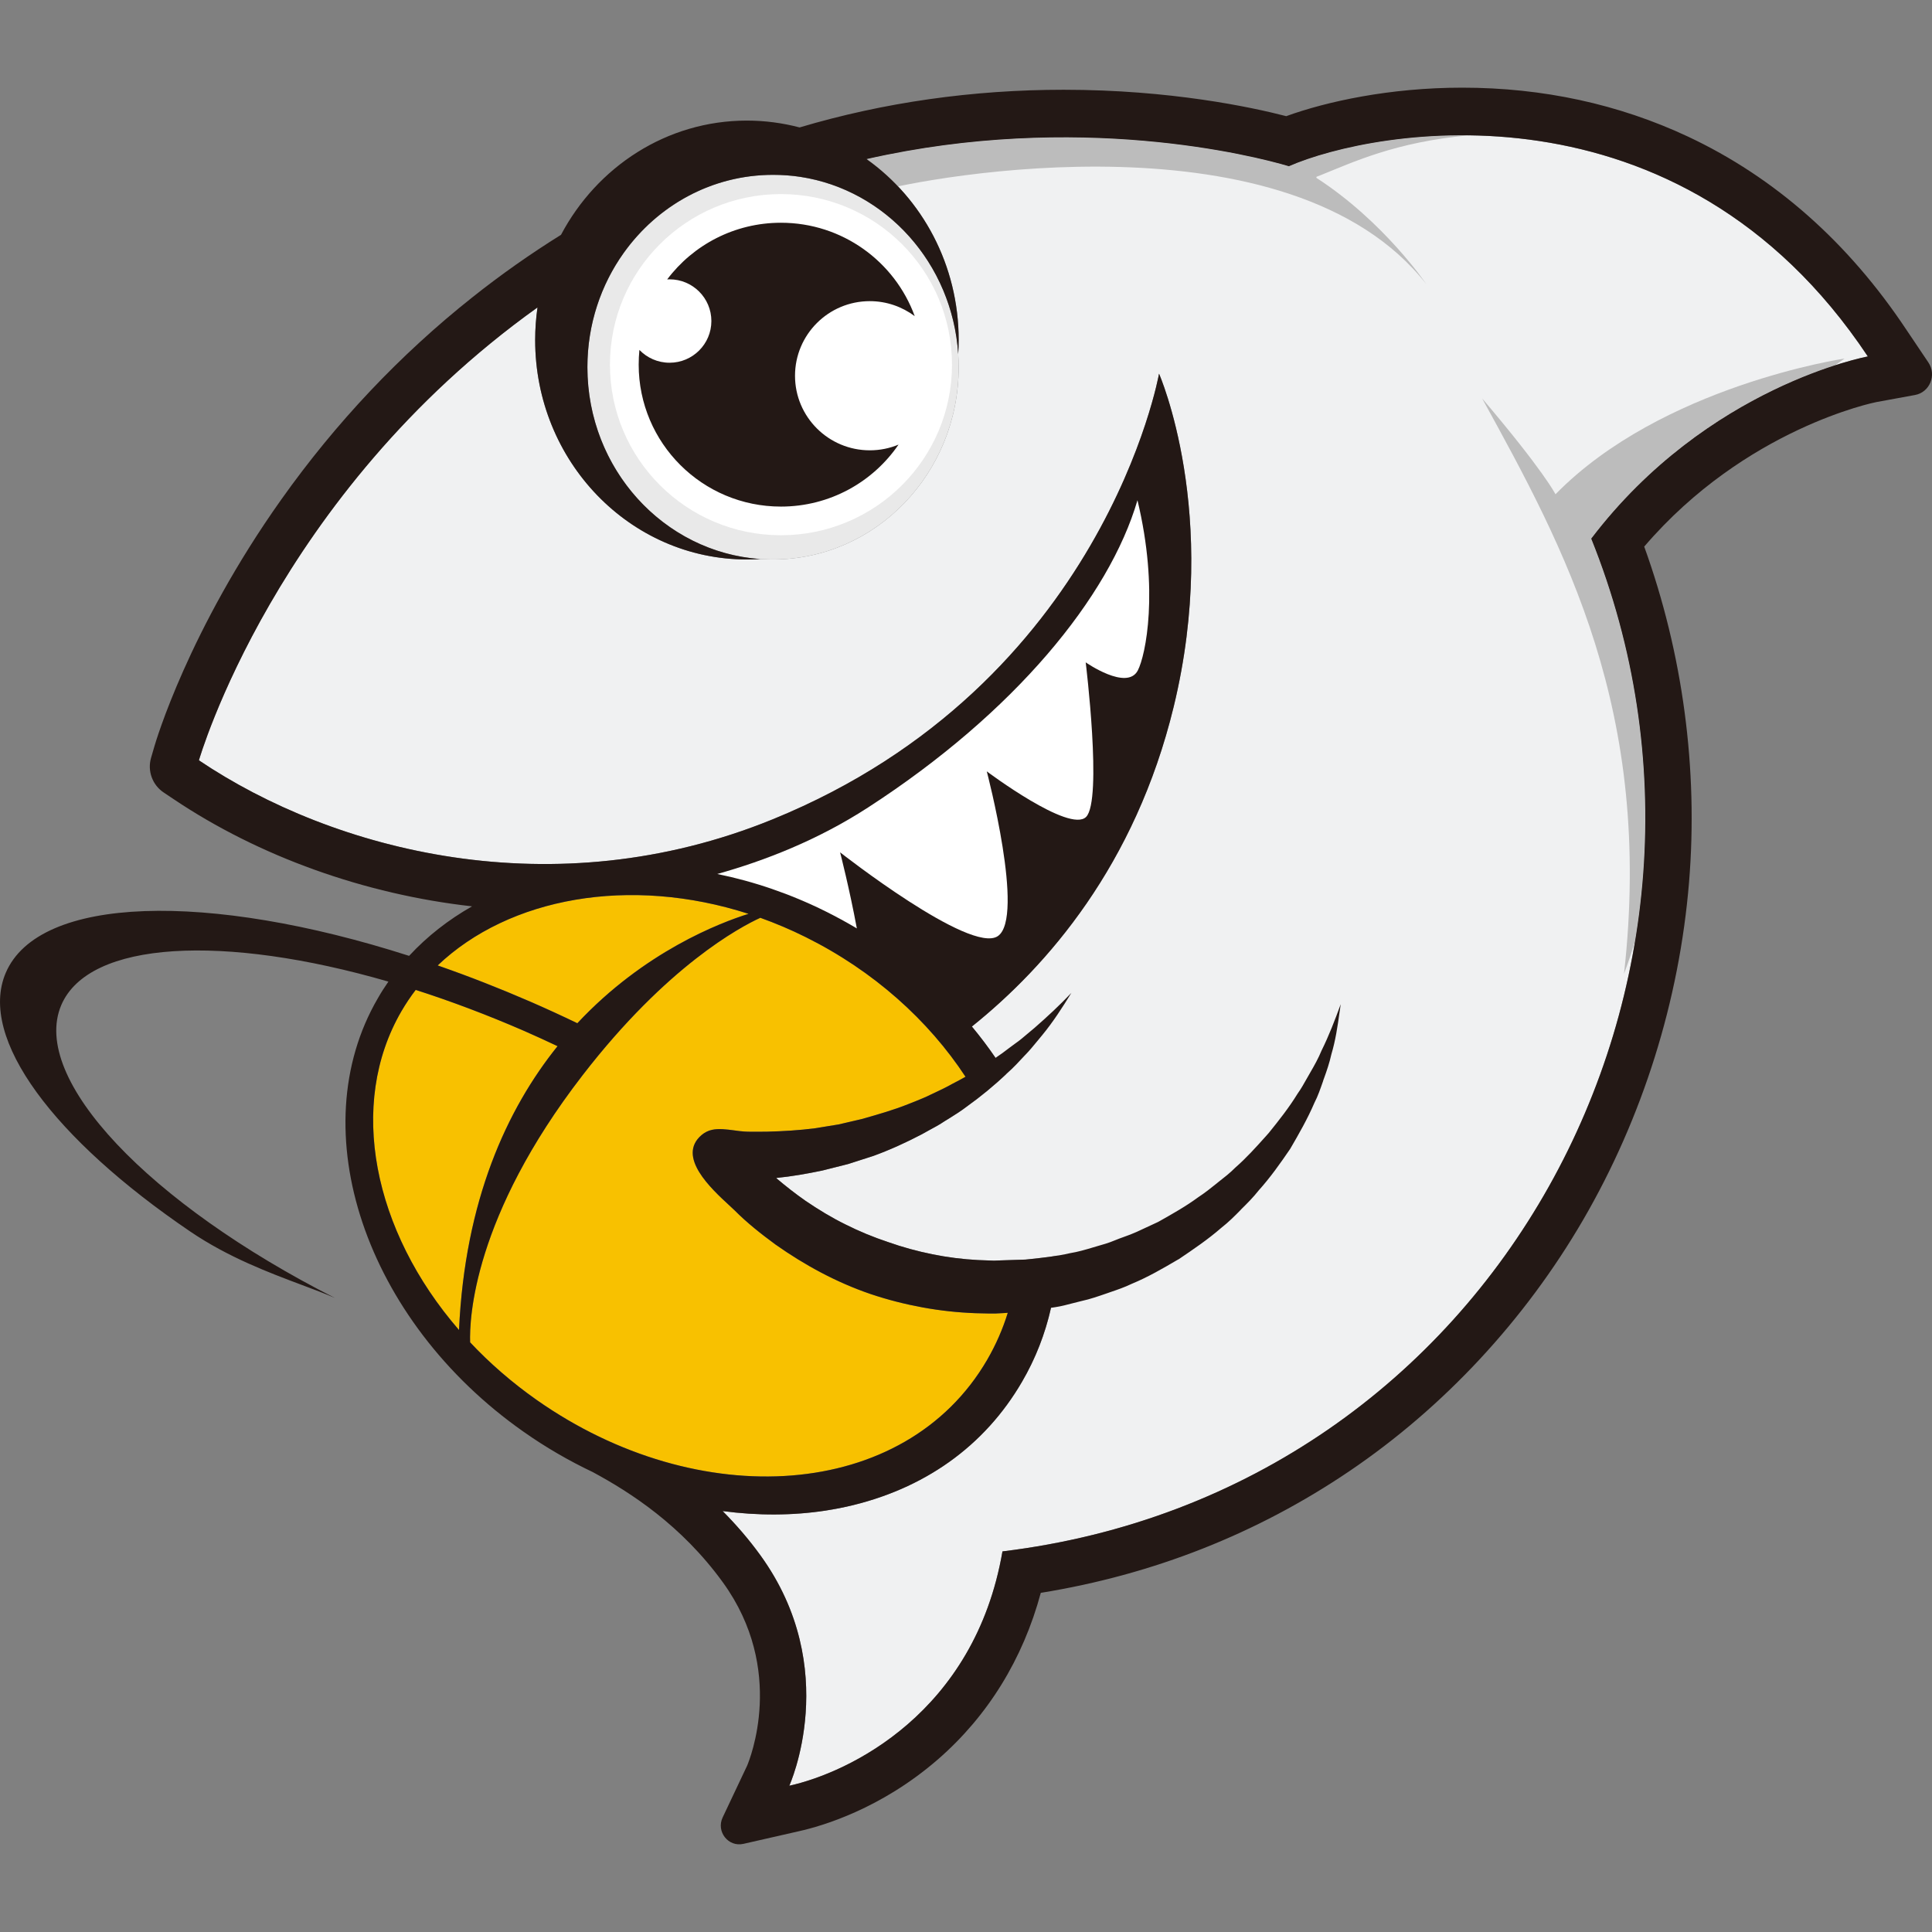 <svg width="24" height="24" viewBox="0 0 24 24" fill="none" xmlns="http://www.w3.org/2000/svg">
<rect x="0" y="0" width="24" height="24" fill="#808080" stroke="none"/>
<path d="M11.903 4.398C11.907 4.341 11.909 4.283 11.909 4.224C11.909 3.291 11.456 2.467 10.765 1.976C13.383 1.382 15.572 1.933 16.011 2.065C17.063 1.604 20.857 0.903 23.203 4.428C23.203 4.428 21.212 4.793 19.767 6.691C21.954 12.131 18.612 18.524 12.453 19.272C12.107 21.278 10.546 22.019 9.805 22.183C9.805 22.183 10.467 20.729 9.445 19.319C9.301 19.12 9.142 18.938 8.977 18.771C9.413 18.829 9.844 18.828 10.257 18.765C10.343 18.752 10.429 18.735 10.514 18.717C11.476 18.503 12.231 17.966 12.697 17.163C12.973 16.689 13.121 16.155 13.137 15.598C13.019 15.618 12.902 15.63 12.787 15.642C12.771 15.644 12.754 15.645 12.738 15.647L12.431 15.657L12.354 15.66L12.338 15.66C12.338 15.66 12.338 15.66 12.338 15.66C12.338 15.66 12.338 15.66 12.338 15.66C12.338 15.66 12.338 15.66 12.339 15.66L12.151 15.653C11.96 15.643 11.77 15.619 11.582 15.581C11.395 15.543 11.211 15.493 11.031 15.429C10.85 15.369 10.673 15.296 10.502 15.21C10.331 15.126 10.167 15.026 10.008 14.918C9.883 14.831 9.762 14.736 9.645 14.637V14.633L9.645 14.633C9.837 14.614 10.027 14.58 10.215 14.541L10.536 14.46L10.85 14.359C11.056 14.284 11.256 14.193 11.45 14.091C11.48 14.074 11.51 14.058 11.54 14.041C11.606 14.006 11.672 13.97 11.734 13.928C11.753 13.916 11.772 13.905 11.791 13.893C11.865 13.847 11.938 13.801 12.007 13.748C12.18 13.625 12.344 13.49 12.498 13.344C12.372 13.139 12.23 12.941 12.073 12.752C13.01 12.001 14.103 10.745 14.58 8.779C15.162 6.38 14.398 4.642 14.398 4.642C14.398 4.642 13.718 8.498 9.601 10.177C6.872 11.29 4.142 10.57 2.471 9.445C2.471 9.445 3.416 6.149 6.677 3.819C6.658 3.951 6.648 4.087 6.648 4.224C6.648 5.73 7.825 6.95 9.278 6.95C9.334 6.95 9.39 6.948 9.445 6.945C9.497 6.948 9.55 6.95 9.603 6.95C10.876 6.95 11.909 5.881 11.909 4.561C11.909 4.506 11.907 4.452 11.903 4.398Z" fill="#F0F1F2"/>
<path d="M12.327 15.661L12.335 15.661L12.334 15.661L12.329 15.661H12.327Z" fill="#F0F1F2"/>
<path d="M10.43 2.058C13.194 1.335 15.553 1.927 16.011 2.065C16.422 1.885 17.251 1.668 18.25 1.681C17.334 1.763 16.802 2.018 16.408 2.175C16.39 2.182 16.372 2.189 16.354 2.196L16.352 2.209C17.192 2.751 17.716 3.527 17.716 3.527C16.024 1.375 11.562 2.185 10.848 2.388C10.735 2.275 10.561 2.148 10.43 2.058V2.058ZM22.795 4.538C22.137 4.75 20.81 5.321 19.767 6.691C20.426 8.332 20.583 10.059 20.311 11.692C20.27 11.828 20.224 11.963 20.174 12.097C20.541 8.828 19.438 6.816 18.412 4.95C19.179 5.852 19.323 6.14 19.323 6.14C20.644 4.79 22.914 4.454 22.914 4.454L22.795 4.538L22.795 4.538Z" fill="#BCBCBC"/>
<path d="M11.994 13.376C11.941 13.406 11.887 13.435 11.834 13.462C11.755 13.506 11.674 13.545 11.593 13.583L11.591 13.584C11.581 13.588 11.571 13.593 11.561 13.598C11.5 13.629 11.436 13.654 11.373 13.68L11.373 13.68C11.342 13.692 11.312 13.704 11.282 13.716C11.102 13.788 10.916 13.841 10.731 13.894L10.71 13.9L10.418 13.968L10.124 14.016C9.927 14.041 9.729 14.053 9.531 14.058C9.497 14.058 9.46 14.058 9.423 14.059L9.423 14.059H9.423C9.359 14.059 9.296 14.06 9.243 14.056C9.204 14.053 9.162 14.048 9.12 14.042C9.027 14.03 8.93 14.016 8.846 14.035C8.798 14.045 8.752 14.068 8.715 14.1C8.402 14.368 8.835 14.767 9.061 14.975C9.084 14.997 9.105 15.016 9.123 15.033C9.28 15.191 9.455 15.329 9.635 15.461C9.998 15.717 10.393 15.931 10.815 16.075C11.026 16.146 11.242 16.201 11.46 16.241C11.678 16.281 11.899 16.305 12.121 16.313L12.287 16.316L12.328 16.317L12.363 16.317L12.459 16.312C12.479 16.31 12.499 16.309 12.519 16.308C12.457 16.509 12.372 16.704 12.263 16.892C11.242 18.648 8.676 18.802 6.667 17.39C6.359 17.174 6.082 16.933 5.84 16.675C5.83 16.381 5.879 15.115 7.237 13.357C8.286 11.998 9.194 11.516 9.445 11.401C9.634 11.469 9.822 11.548 10.008 11.64V11.64C10.854 12.061 11.535 12.677 11.994 13.376Z" fill="#F8C100"/>
<path d="M6.599 12.448C6.207 12.277 5.819 12.126 5.437 11.993C6.324 11.148 7.823 10.876 9.299 11.352C8.944 11.462 8.004 11.821 7.172 12.711C6.983 12.62 6.792 12.532 6.599 12.448Z" fill="#F8C100"/>
<path d="M5.702 16.522C4.633 15.289 4.316 13.717 4.986 12.563C5.04 12.47 5.099 12.382 5.164 12.297C5.601 12.437 6.052 12.607 6.508 12.805C6.648 12.866 6.788 12.93 6.926 12.995C6.296 13.78 5.776 14.91 5.702 16.522Z" fill="#F8C100"/>
<path d="M11.909 4.561C11.909 5.881 10.876 6.95 9.603 6.95C8.33 6.95 7.297 5.881 7.297 4.561C7.297 3.241 8.33 2.172 9.603 2.172C10.876 2.172 11.909 3.241 11.909 4.561V4.561Z" fill="#E9E9E9"/>
<path d="M11.826 4.53C11.826 5.7 10.875 6.649 9.701 6.649C8.528 6.649 7.577 5.7 7.577 4.53C7.577 3.36 8.528 2.411 9.701 2.411C10.875 2.411 11.826 3.36 11.826 4.53V4.53Z" fill="white"/>
<path d="M11.363 3.927C11.207 3.811 11.014 3.741 10.805 3.741C10.292 3.741 9.876 4.156 9.876 4.668C9.876 5.179 10.292 5.594 10.805 5.594C10.931 5.594 11.052 5.569 11.162 5.523C10.844 5.988 10.308 6.293 9.701 6.293C8.725 6.293 7.934 5.504 7.934 4.53C7.934 4.468 7.937 4.407 7.943 4.347C8.038 4.445 8.17 4.506 8.318 4.506C8.604 4.506 8.837 4.274 8.837 3.988C8.837 3.702 8.604 3.47 8.318 3.47C8.308 3.47 8.298 3.47 8.288 3.471C8.61 3.043 9.124 2.767 9.701 2.767C10.465 2.767 11.116 3.25 11.363 3.927Z" fill="#231815"/>
<path fill-rule="evenodd" clip-rule="evenodd" d="M23.956 4.504C24.06 4.661 23.971 4.874 23.788 4.907L23.308 4.995C23.291 4.998 21.685 5.32 20.425 6.79C20.905 8.119 21.097 9.553 20.982 10.959C20.861 12.431 20.406 13.881 19.666 15.154C18.941 16.4 17.937 17.48 16.763 18.275C15.614 19.053 14.326 19.561 12.929 19.787C12.708 20.609 12.271 21.317 11.652 21.855C10.94 22.473 10.21 22.684 9.929 22.747L9.235 22.905C9.047 22.948 8.894 22.752 8.977 22.577L9.281 21.934C9.312 21.86 9.768 20.745 8.98 19.657C8.466 18.947 7.831 18.539 7.364 18.287C7.067 18.146 6.778 17.979 6.503 17.785C4.536 16.404 3.741 14.039 4.693 12.402C4.734 12.33 4.778 12.261 4.825 12.194C2.783 11.602 1.104 11.682 0.761 12.486C0.371 13.404 1.854 14.953 4.159 16.123C4.043 16.072 3.902 16.019 3.744 15.96C3.345 15.81 2.836 15.62 2.361 15.297C0.678 14.154 -0.276 12.901 0.071 12.086C0.482 11.121 2.587 11.074 5.082 11.874C5.307 11.631 5.571 11.425 5.864 11.259C4.534 11.11 3.219 10.642 2.152 9.924L2.031 9.843C1.893 9.75 1.83 9.577 1.876 9.416L1.917 9.275C1.934 9.217 2.339 7.832 3.495 6.204C4.172 5.25 4.97 4.405 5.867 3.694C6.219 3.414 6.587 3.155 6.969 2.917C7.416 2.072 8.282 1.498 9.278 1.498C9.504 1.498 9.723 1.528 9.933 1.583C10.979 1.272 12.082 1.115 13.214 1.115C14.537 1.115 15.545 1.331 15.978 1.443C16.48 1.261 17.264 1.089 18.164 1.089C19.166 1.089 20.109 1.294 20.969 1.697C22.046 2.203 22.959 3.009 23.681 4.095L23.956 4.504ZM2.471 9.445C2.471 9.445 3.417 6.149 6.677 3.819C6.658 3.951 6.648 4.087 6.648 4.224C6.648 5.73 7.825 6.95 9.278 6.95C9.334 6.95 9.39 6.948 9.445 6.945C8.246 6.861 7.297 5.826 7.297 4.561C7.297 4.029 7.465 3.537 7.749 3.14C8.169 2.552 8.843 2.172 9.603 2.172C9.719 2.172 9.832 2.18 9.943 2.197C11.005 2.36 11.83 3.272 11.903 4.398C11.907 4.341 11.909 4.283 11.909 4.224C11.909 3.291 11.456 2.467 10.765 1.976C13.383 1.382 15.572 1.933 16.011 2.065C17.063 1.604 20.857 0.903 23.203 4.428C23.203 4.428 21.212 4.793 19.767 6.691C21.954 12.131 18.612 18.524 12.453 19.272C12.107 21.278 10.546 22.019 9.805 22.183C9.805 22.183 10.467 20.729 9.445 19.319C9.301 19.12 9.143 18.938 8.977 18.771C9.413 18.829 9.844 18.828 10.257 18.765C10.343 18.752 10.429 18.735 10.514 18.717C11.476 18.503 12.231 17.966 12.697 17.163C12.864 16.877 12.984 16.568 13.056 16.246L13.11 16.238C13.184 16.227 13.254 16.208 13.323 16.19C13.36 16.181 13.397 16.171 13.434 16.162C13.542 16.139 13.646 16.102 13.751 16.066C13.764 16.061 13.777 16.056 13.791 16.052C13.882 16.021 13.972 15.99 14.059 15.948C14.258 15.866 14.444 15.758 14.628 15.65L14.643 15.642C14.825 15.519 15.007 15.396 15.172 15.252C15.258 15.185 15.336 15.108 15.412 15.03L15.42 15.021C15.495 14.947 15.569 14.873 15.634 14.79C15.78 14.628 15.905 14.451 16.027 14.272C16.136 14.085 16.243 13.898 16.328 13.7C16.372 13.615 16.403 13.523 16.435 13.432L16.44 13.415C16.442 13.411 16.444 13.406 16.445 13.402C16.482 13.301 16.516 13.2 16.539 13.096C16.59 12.926 16.616 12.75 16.64 12.577C16.645 12.542 16.65 12.508 16.655 12.474C16.583 12.671 16.509 12.865 16.417 13.05C16.378 13.145 16.328 13.235 16.276 13.324C16.262 13.347 16.249 13.37 16.236 13.394C16.199 13.459 16.163 13.525 16.119 13.586C16.013 13.759 15.887 13.918 15.761 14.074C15.748 14.089 15.735 14.103 15.722 14.118C15.601 14.253 15.481 14.386 15.346 14.504C15.28 14.571 15.205 14.629 15.131 14.687L15.12 14.696L15.114 14.701C15.039 14.761 14.964 14.821 14.884 14.873C14.732 14.985 14.568 15.077 14.405 15.169L14.385 15.18L14.12 15.303C14.07 15.326 14.018 15.345 13.965 15.364C13.926 15.378 13.887 15.392 13.849 15.408C13.774 15.44 13.696 15.462 13.618 15.484C13.603 15.488 13.589 15.492 13.574 15.497L13.571 15.498C13.48 15.525 13.388 15.552 13.294 15.567C13.121 15.607 12.953 15.624 12.787 15.642C12.771 15.644 12.754 15.645 12.738 15.647L12.431 15.657L12.354 15.66L12.338 15.66L12.339 15.66L12.151 15.653C11.96 15.643 11.77 15.619 11.582 15.581C11.395 15.543 11.211 15.493 11.031 15.429C10.85 15.369 10.673 15.296 10.502 15.21C10.331 15.126 10.167 15.026 10.008 14.918C9.883 14.831 9.762 14.736 9.645 14.637V14.633C9.837 14.614 10.027 14.58 10.215 14.541L10.536 14.46L10.85 14.359C11.056 14.284 11.257 14.192 11.45 14.091C11.48 14.074 11.51 14.058 11.54 14.041C11.606 14.006 11.672 13.97 11.734 13.928C11.753 13.916 11.772 13.905 11.791 13.893C11.865 13.847 11.938 13.801 12.007 13.748C12.183 13.622 12.351 13.484 12.508 13.335C12.588 13.265 12.66 13.187 12.732 13.109L12.736 13.105C12.787 13.053 12.833 12.997 12.879 12.941C12.901 12.914 12.923 12.887 12.946 12.86C13.083 12.694 13.198 12.514 13.309 12.334C13.163 12.488 13.008 12.632 12.852 12.768C12.825 12.79 12.799 12.812 12.772 12.835C12.719 12.88 12.667 12.925 12.61 12.964C12.585 12.982 12.561 13 12.537 13.018C12.481 13.061 12.425 13.103 12.367 13.141C12.276 13.008 12.178 12.878 12.073 12.752C13.01 12.001 14.103 10.745 14.58 8.779C15.162 6.38 14.398 4.642 14.398 4.642C14.398 4.642 13.718 8.498 9.601 10.177C6.873 11.29 4.142 10.57 2.471 9.445ZM12.492 16.31C12.501 16.309 12.51 16.309 12.519 16.308C12.457 16.509 12.372 16.704 12.263 16.892C11.242 18.648 8.676 18.802 6.667 17.391C6.359 17.174 6.082 16.933 5.84 16.675C5.83 16.381 5.879 15.115 7.237 13.357C8.286 11.998 9.194 11.516 9.445 11.401C9.634 11.469 9.822 11.548 10.008 11.641C10.854 12.061 11.535 12.677 11.994 13.376C11.941 13.406 11.888 13.435 11.834 13.462C11.755 13.507 11.674 13.545 11.593 13.583L11.591 13.584C11.582 13.588 11.571 13.593 11.561 13.598C11.5 13.629 11.436 13.654 11.373 13.68C11.342 13.692 11.312 13.704 11.282 13.716C11.102 13.788 10.916 13.841 10.731 13.894L10.71 13.9L10.418 13.968L10.124 14.016C9.927 14.041 9.729 14.053 9.531 14.058C9.497 14.058 9.46 14.058 9.424 14.059C9.36 14.059 9.296 14.06 9.243 14.056C9.204 14.054 9.163 14.048 9.12 14.042C9.027 14.03 8.93 14.017 8.846 14.035C8.798 14.045 8.753 14.068 8.715 14.1C8.402 14.368 8.835 14.767 9.061 14.975C9.084 14.997 9.105 15.016 9.123 15.033C9.28 15.191 9.455 15.329 9.635 15.461C9.998 15.717 10.393 15.931 10.815 16.075C11.026 16.146 11.242 16.201 11.46 16.241C11.678 16.281 11.899 16.305 12.121 16.313L12.287 16.317L12.328 16.317L12.363 16.317L12.459 16.312C12.47 16.311 12.481 16.311 12.492 16.31ZM5.164 12.297C5.099 12.382 5.04 12.47 4.986 12.563C4.316 13.717 4.633 15.289 5.702 16.522C5.776 14.91 6.296 13.78 6.926 12.996C6.788 12.93 6.648 12.867 6.508 12.805C6.052 12.607 5.601 12.437 5.164 12.297ZM5.437 11.993C5.819 12.126 6.207 12.278 6.599 12.448C6.792 12.532 6.983 12.62 7.172 12.711C8.004 11.821 8.945 11.463 9.299 11.352C7.823 10.876 6.325 11.148 5.437 11.993ZM12.335 15.661L12.327 15.661H12.329L12.334 15.661L12.335 15.661Z" fill="#231815"/>
<path d="M10.644 11.533C10.553 11.041 10.436 10.588 10.436 10.588C10.436 10.588 12.054 11.858 12.395 11.629C12.736 11.399 12.258 9.582 12.258 9.582C12.258 9.582 13.287 10.354 13.492 10.148C13.697 9.941 13.487 8.228 13.487 8.228C13.487 8.228 13.999 8.586 14.134 8.329C14.232 8.141 14.4 7.337 14.13 6.214C13.78 7.412 12.607 8.85 10.783 10.031C10.163 10.433 9.505 10.691 8.91 10.857C9.362 10.949 9.816 11.103 10.257 11.322C10.389 11.388 10.518 11.458 10.644 11.533Z" fill="white"/>
</svg>

